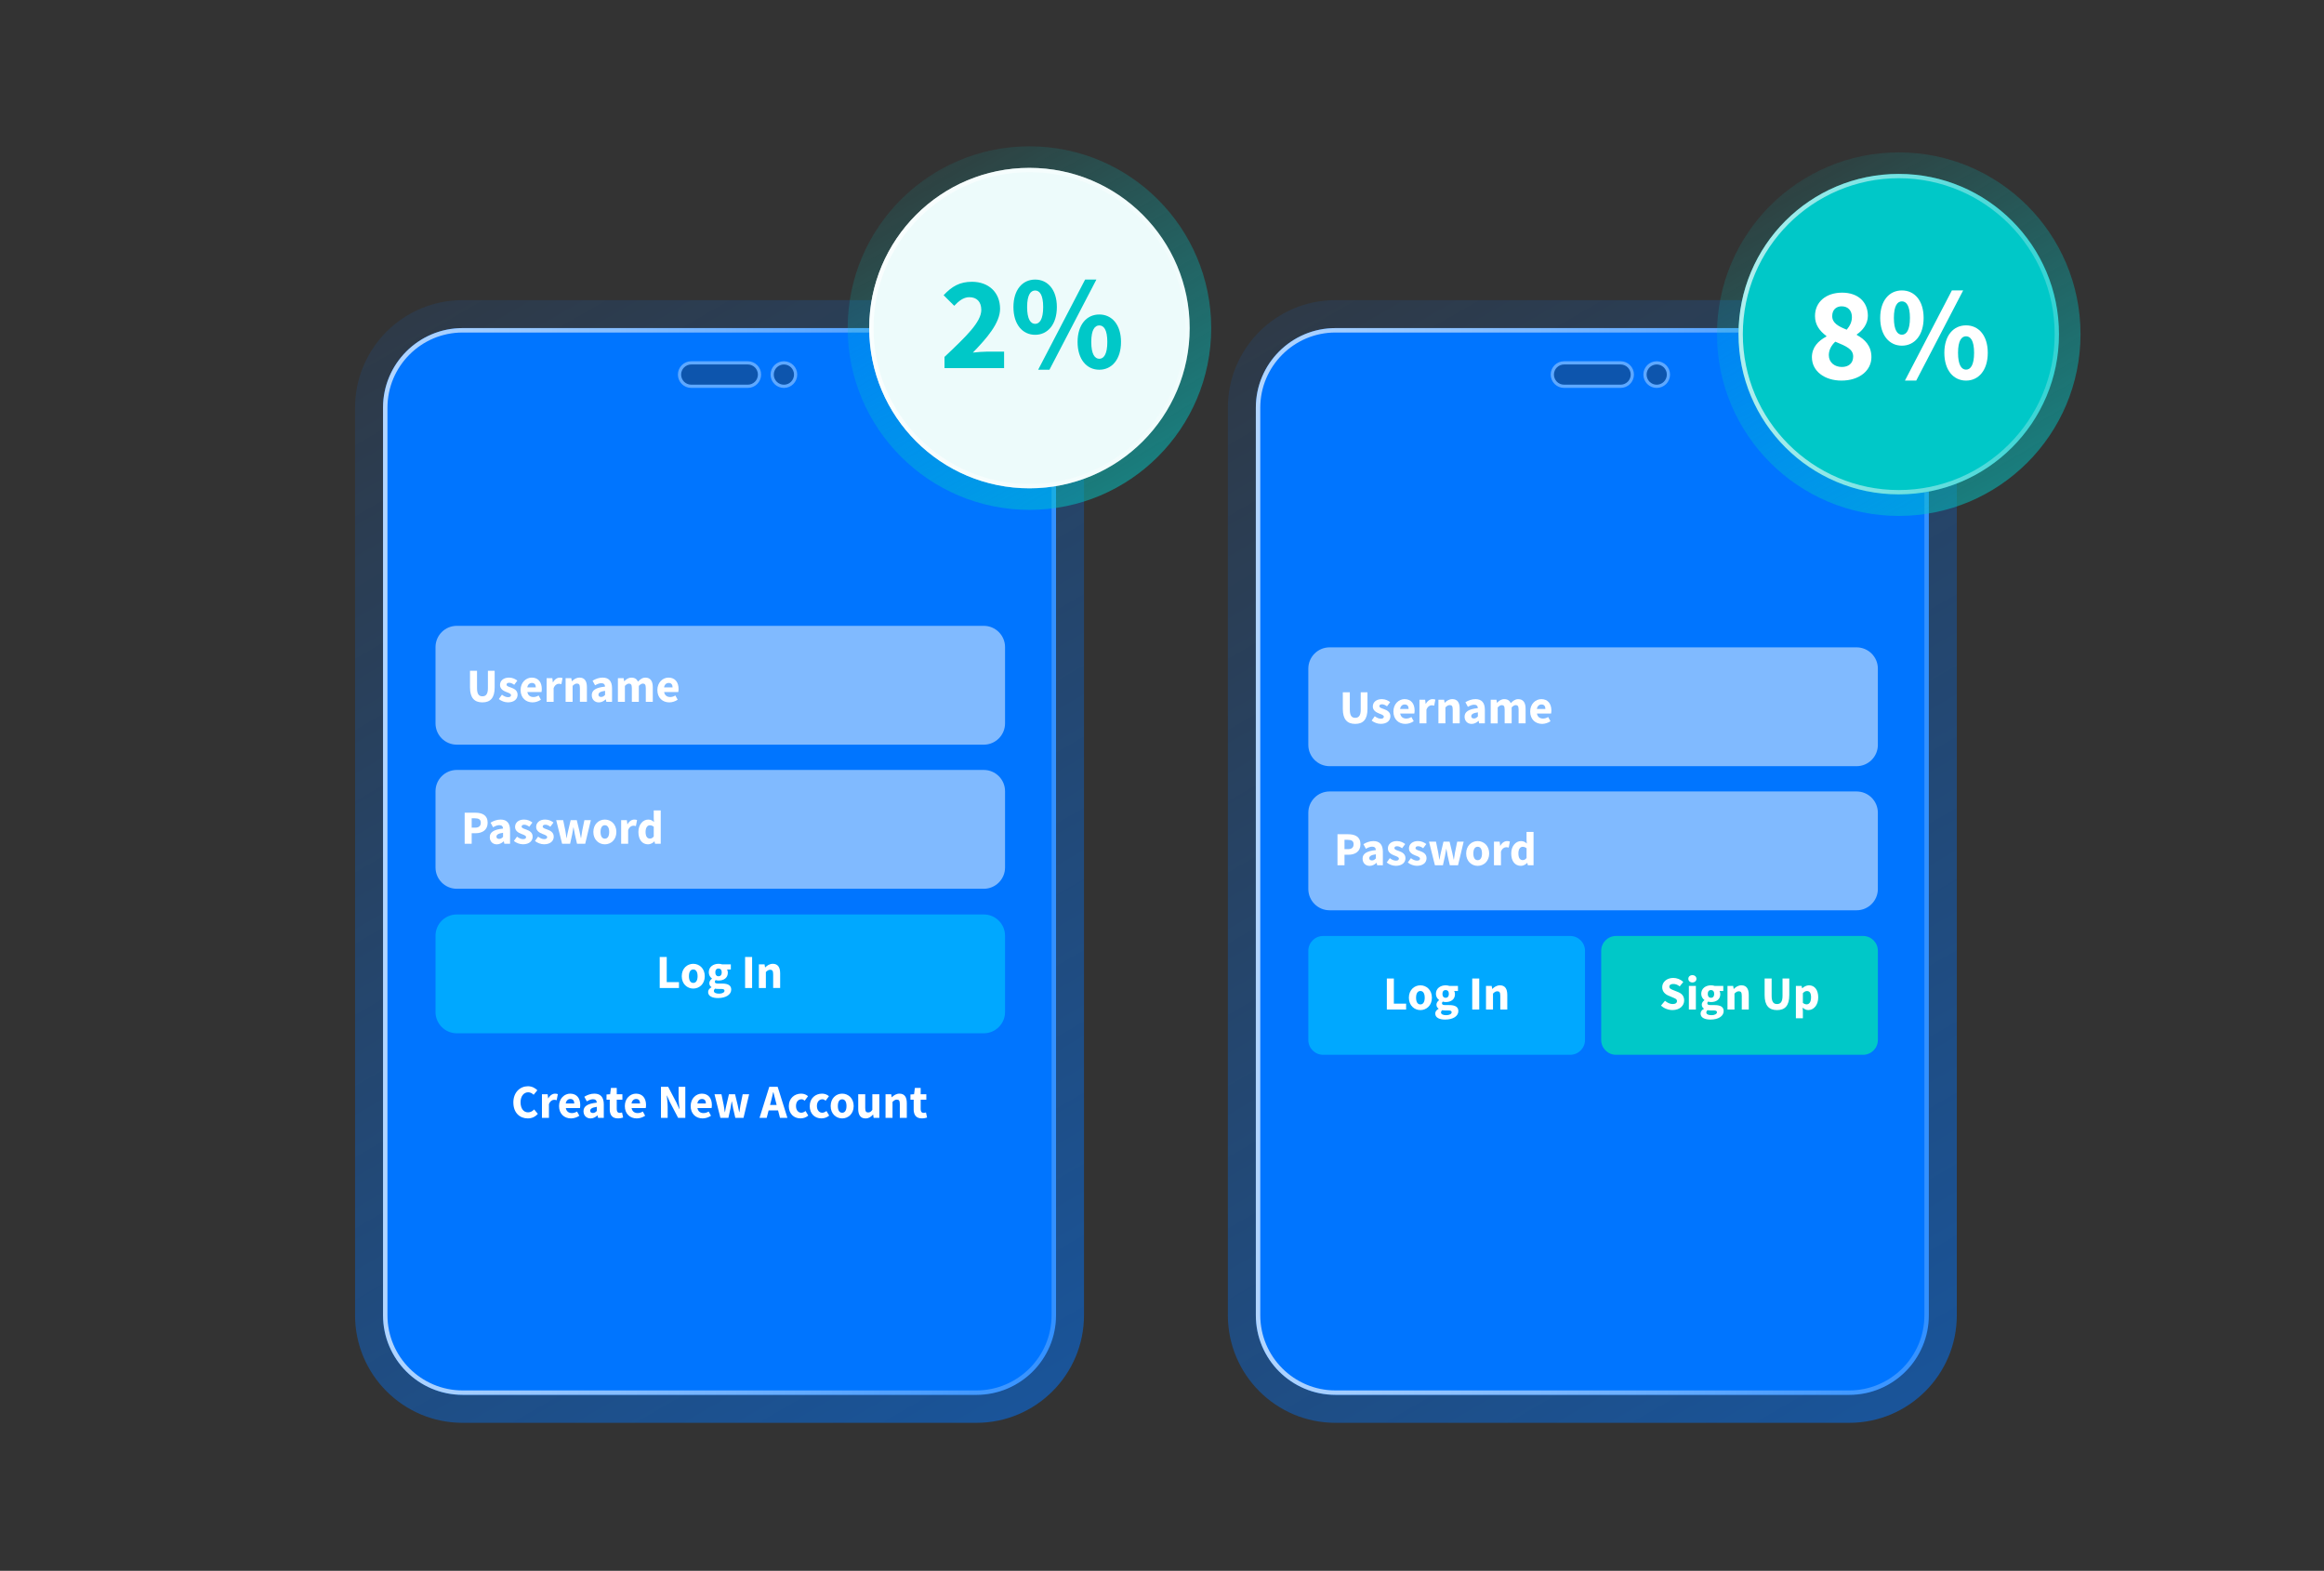 <?xml version="1.0" encoding="UTF-8"?> <svg xmlns="http://www.w3.org/2000/svg" width="1080" height="730" viewBox="0 0 1080 730" fill="none"><rect x="0" y="0" width="1080" height="730" fill="#333333" stroke="none"/><g clip-path="url(#clip0_4_305)"><path d="M503.75 611.22L503.75 189.47C503.75 161.856 481.364 139.47 453.75 139.47L215 139.47C187.386 139.47 165 161.856 165 189.47L165 611.22C165 638.834 187.386 661.22 215 661.22H453.75C481.364 661.22 503.75 638.834 503.75 611.22Z" fill="url(#paint0_linear_4_305)"></path><path d="M453.75 152.47H215C194.565 152.47 178 169.035 178 189.47V611.22C178 631.655 194.565 648.22 215 648.22H453.75C474.185 648.22 490.75 631.655 490.75 611.22V189.47C490.75 169.035 474.185 152.47 453.75 152.47Z" fill="#0075FF"></path><path d="M453.75 154.53C473.02 154.53 488.69 170.2 488.69 189.47V611.22C488.69 630.48 473.02 646.16 453.75 646.16H215C195.73 646.16 180.06 630.49 180.06 611.22V189.47C180.06 170.21 195.73 154.53 215 154.53H453.75ZM453.75 152.47H215C194.57 152.47 178 169.04 178 189.47V611.22C178 631.65 194.57 648.22 215 648.22H453.75C474.18 648.22 490.75 631.65 490.75 611.22V189.47C490.75 169.04 474.18 152.47 453.75 152.47Z" fill="url(#paint1_linear_4_305)"></path><g opacity="0.37"><path d="M347.51 168.63H321.23C318.22 168.63 315.78 171.068 315.78 174.075C315.78 177.082 318.22 179.52 321.23 179.52H347.51C350.52 179.52 352.96 177.082 352.96 174.075C352.96 171.068 350.52 168.63 347.51 168.63Z" fill="#231F20" stroke="white" stroke-width="1.5" stroke-miterlimit="10"></path><path d="M364.29 179.53C367.3 179.53 369.74 177.09 369.74 174.08C369.74 171.07 367.3 168.63 364.29 168.63C361.28 168.63 358.84 171.07 358.84 174.08C358.84 177.09 361.28 179.53 364.29 179.53Z" fill="#231F20" stroke="white" stroke-width="1.5" stroke-miterlimit="10"></path></g><path d="M238.56 512.36C238.56 507.58 241.72 504.8 245.37 504.8C247.23 504.8 248.74 505.68 249.71 506.67L247.99 508.76C247.27 508.09 246.49 507.61 245.45 507.61C243.47 507.61 241.91 509.35 241.91 512.24C241.91 515.13 243.29 516.93 245.4 516.93C246.58 516.93 247.52 516.35 248.22 515.58L249.94 517.63C248.74 519.02 247.15 519.75 245.28 519.75C241.62 519.75 238.57 517.21 238.57 512.36H238.56Z" fill="white"></path><path d="M251.85 508.51H254.5L254.73 510.43H254.81C255.61 508.96 256.81 508.25 257.93 508.25C258.56 508.25 258.92 508.33 259.24 508.47L258.7 511.28C258.31 511.18 257.99 511.1 257.52 511.1C256.69 511.1 255.69 511.63 255.1 513.13V519.49H251.85V508.51Z" fill="white"></path><path d="M259.8 514C259.8 510.44 262.34 508.24 264.98 508.24C268.11 508.24 269.65 510.51 269.65 513.51C269.65 514.1 269.58 514.68 269.51 514.95H262.94C263.23 516.54 264.32 517.27 265.79 517.27C266.62 517.27 267.37 517.02 268.16 516.55L269.24 518.51C268.12 519.29 266.65 519.75 265.35 519.75C262.22 519.75 259.8 517.63 259.8 514ZM266.87 512.8C266.87 511.59 266.34 510.72 265.05 510.72C264.02 510.72 263.13 511.41 262.91 512.8H266.87Z" fill="white"></path><path d="M271.16 516.44C271.16 514.13 273 512.88 277.34 512.42C277.27 511.46 276.8 510.83 275.6 510.83C274.68 510.83 273.76 511.22 272.7 511.82L271.54 509.68C272.93 508.83 274.5 508.24 276.23 508.24C279.04 508.24 280.59 509.84 280.59 513.21V519.49H277.94L277.71 518.37H277.63C276.71 519.18 275.67 519.76 274.44 519.76C272.44 519.76 271.17 518.3 271.17 516.45L271.16 516.44ZM277.34 516.3V514.38C275.03 514.69 274.27 515.35 274.27 516.18C274.27 516.89 274.76 517.23 275.53 517.23C276.3 517.23 276.76 516.87 277.34 516.29V516.3Z" fill="white"></path><path d="M283.36 515.49V511.06H281.86V508.63L283.54 508.51L283.92 505.59H286.61V508.51H289.24V511.06H286.61V515.45C286.61 516.69 287.17 517.19 288.03 517.19C288.39 517.19 288.78 517.09 289.07 516.98L289.58 519.34C289 519.53 288.2 519.74 287.14 519.74C284.43 519.74 283.35 518.03 283.35 515.48L283.36 515.49Z" fill="white"></path><path d="M290.37 514C290.37 510.44 292.91 508.24 295.55 508.24C298.68 508.24 300.22 510.51 300.22 513.51C300.22 514.1 300.15 514.68 300.08 514.95H293.51C293.8 516.54 294.89 517.27 296.36 517.27C297.19 517.27 297.94 517.02 298.73 516.55L299.81 518.51C298.69 519.29 297.22 519.75 295.92 519.75C292.79 519.75 290.37 517.63 290.37 514ZM297.44 512.8C297.44 511.59 296.91 510.72 295.62 510.72C294.59 510.72 293.7 511.41 293.48 512.8H297.44Z" fill="white"></path><path d="M307.16 505.06H310.5L314.26 512.23L315.69 515.4H315.78C315.63 513.87 315.36 511.85 315.36 510.15V505.06H318.47V519.48H315.13L311.37 512.29L309.94 509.14H309.85C310 510.73 310.27 512.66 310.27 514.36V519.48H307.16V505.06Z" fill="white"></path><path d="M320.97 514C320.97 510.44 323.51 508.24 326.15 508.24C329.28 508.24 330.82 510.51 330.82 513.51C330.82 514.1 330.75 514.68 330.68 514.95H324.11C324.4 516.54 325.49 517.27 326.96 517.27C327.79 517.27 328.54 517.02 329.33 516.55L330.41 518.51C329.29 519.29 327.82 519.75 326.52 519.75C323.39 519.75 320.97 517.63 320.97 514ZM328.04 512.8C328.04 511.59 327.51 510.72 326.22 510.72C325.19 510.72 324.3 511.41 324.08 512.8H328.04Z" fill="white"></path><path d="M332.04 508.51H335.27L336.32 513.59C336.51 514.67 336.63 515.74 336.82 516.85H336.91C337.1 515.74 337.29 514.63 337.56 513.59L338.76 508.51H341.59L342.82 513.59C343.09 514.67 343.28 515.74 343.51 516.85H343.6C343.79 515.74 343.91 514.67 344.1 513.59L345.14 508.51H348.14L345.52 519.49H341.71L340.7 515.1C340.5 514.08 340.31 513.07 340.11 511.89H340.02C339.83 513.07 339.67 514.09 339.46 515.11L338.5 519.49H334.78L332.03 508.51H332.04Z" fill="white"></path><path d="M357.49 505.06H361.39L365.92 519.48H362.47L360.58 512.18C360.18 510.74 359.79 509.03 359.41 507.53H359.32C358.97 509.05 358.59 510.74 358.19 512.18L356.3 519.48H352.97L357.5 505.06H357.49ZM355.95 513.51H362.89V516.04H355.95V513.51Z" fill="white"></path><path d="M366.58 514C366.58 510.35 369.27 508.24 372.3 508.24C373.65 508.24 374.69 508.72 375.51 509.42L373.97 511.51C373.44 511.07 373 510.86 372.48 510.86C370.92 510.86 369.91 512.09 369.91 513.99C369.91 515.89 370.96 517.11 372.37 517.11C373.09 517.11 373.78 516.75 374.35 516.3L375.62 518.43C374.55 519.37 373.19 519.74 372 519.74C368.94 519.74 366.57 517.63 366.57 513.99L366.58 514Z" fill="white"></path><path d="M376.3 514C376.3 510.35 378.99 508.24 382.02 508.24C383.37 508.24 384.41 508.72 385.23 509.42L383.69 511.51C383.16 511.07 382.72 510.86 382.2 510.86C380.64 510.86 379.63 512.09 379.63 513.99C379.63 515.89 380.68 517.11 382.09 517.11C382.81 517.11 383.5 516.75 384.07 516.3L385.34 518.43C384.27 519.37 382.91 519.74 381.72 519.74C378.66 519.74 376.29 517.63 376.29 513.99L376.3 514Z" fill="white"></path><path d="M386.02 514C386.02 510.35 388.59 508.24 391.37 508.24C394.15 508.24 396.72 510.35 396.72 514C396.72 517.65 394.15 519.75 391.37 519.75C388.59 519.75 386.02 517.64 386.02 514ZM393.38 514C393.38 512.1 392.71 510.87 391.37 510.87C390.03 510.87 389.36 512.1 389.36 514C389.36 515.9 390.03 517.12 391.37 517.12C392.71 517.12 393.38 515.89 393.38 514Z" fill="white"></path><path d="M398.83 515.32V508.51H402.08V514.91C402.08 516.49 402.5 516.98 403.44 516.98C404.26 516.98 404.76 516.64 405.39 515.77V508.51H408.64V519.49H405.99L405.76 517.97H405.68C404.76 519.06 403.73 519.76 402.23 519.76C399.84 519.76 398.82 518.08 398.82 515.33L398.83 515.32Z" fill="white"></path><path d="M411.51 508.51H414.16L414.39 509.9H414.47C415.39 509.01 416.5 508.24 418 508.24C420.39 508.24 421.41 509.92 421.41 512.67V519.48H418.16V513.08C418.16 511.5 417.74 511.01 416.8 511.01C415.98 511.01 415.48 511.39 414.77 512.08V519.49H411.52V508.51H411.51Z" fill="white"></path><path d="M424.6 515.49V511.06H423.1V508.63L424.78 508.51L425.16 505.59H427.85V508.51H430.48V511.06H427.85V515.45C427.85 516.69 428.41 517.19 429.27 517.19C429.63 517.19 430.02 517.09 430.31 516.98L430.82 519.34C430.24 519.53 429.44 519.74 428.38 519.74C425.67 519.74 424.59 518.03 424.59 515.48L424.6 515.49Z" fill="white"></path><path opacity="0.5" d="M457.17 357.81H212.28C206.818 357.81 202.39 362.238 202.39 367.7V403.14C202.39 408.602 206.818 413.03 212.28 413.03H457.17C462.632 413.03 467.06 408.602 467.06 403.14V367.7C467.06 362.238 462.632 357.81 457.17 357.81Z" fill="white"></path><path d="M457.17 424.97H212.28C206.818 424.97 202.39 429.398 202.39 434.86V470.3C202.39 475.762 206.818 480.19 212.28 480.19H457.17C462.632 480.19 467.06 475.762 467.06 470.3V434.86C467.06 429.398 462.632 424.97 457.17 424.97Z" fill="#00A8FF"></path><path d="M215.94 377.69H220.89C224.06 377.69 226.62 378.82 226.62 382.33C226.62 385.84 224.03 387.22 220.98 387.22H219.2V392.11H215.94V377.69ZM220.79 384.63C222.58 384.63 223.43 383.83 223.43 382.33C223.43 380.83 222.46 380.28 220.7 380.28H219.2V384.63H220.79Z" fill="white"></path><path d="M227.6 389.07C227.6 386.76 229.44 385.51 233.78 385.05C233.71 384.09 233.24 383.46 232.04 383.46C231.12 383.46 230.2 383.85 229.14 384.45L227.98 382.31C229.37 381.46 230.94 380.87 232.67 380.87C235.48 380.87 237.03 382.47 237.03 385.84V392.12H234.38L234.15 391H234.07C233.15 391.81 232.11 392.39 230.88 392.39C228.88 392.39 227.61 390.93 227.61 389.08L227.6 389.07ZM233.78 388.93V387.01C231.47 387.32 230.71 387.98 230.71 388.81C230.71 389.52 231.2 389.86 231.97 389.86C232.74 389.86 233.2 389.5 233.78 388.92V388.93Z" fill="white"></path><path d="M238.8 390.84L240.26 388.81C241.25 389.56 242.17 389.96 243.09 389.96C244.06 389.96 244.48 389.59 244.48 389.02C244.48 388.3 243.39 387.97 242.26 387.53C240.91 387.01 239.36 386.12 239.36 384.3C239.36 382.26 241.02 380.86 243.55 380.86C245.23 380.86 246.48 381.54 247.42 382.25L245.96 384.2C245.18 383.63 244.41 383.26 243.65 383.26C242.81 383.26 242.4 383.59 242.4 384.14C242.4 384.84 243.43 385.11 244.57 385.52C245.96 386.03 247.53 386.82 247.53 388.82C247.53 390.82 245.96 392.36 243.02 392.36C241.57 392.36 239.92 391.73 238.81 390.83L238.8 390.84Z" fill="white"></path><path d="M248.6 390.84L250.06 388.81C251.05 389.56 251.97 389.96 252.89 389.96C253.86 389.96 254.28 389.59 254.28 389.02C254.28 388.3 253.19 387.97 252.06 387.53C250.71 387.01 249.16 386.12 249.16 384.3C249.16 382.26 250.82 380.86 253.35 380.86C255.03 380.86 256.28 381.54 257.22 382.25L255.76 384.2C254.98 383.63 254.21 383.26 253.45 383.26C252.61 383.26 252.2 383.59 252.2 384.14C252.2 384.84 253.23 385.11 254.37 385.52C255.76 386.03 257.33 386.82 257.33 388.82C257.33 390.82 255.76 392.36 252.82 392.36C251.37 392.36 249.72 391.73 248.61 390.83L248.6 390.84Z" fill="white"></path><path d="M258.48 381.13H261.71L262.76 386.21C262.95 387.29 263.07 388.36 263.26 389.47H263.35C263.54 388.36 263.73 387.25 264 386.21L265.2 381.13H268.03L269.26 386.21C269.53 387.29 269.72 388.36 269.95 389.47H270.04C270.23 388.36 270.35 387.29 270.54 386.21L271.58 381.13H274.58L271.96 392.11H268.15L267.14 387.72C266.94 386.7 266.75 385.69 266.55 384.51H266.46C266.27 385.69 266.11 386.71 265.9 387.73L264.94 392.11H261.22L258.47 381.13H258.48Z" fill="white"></path><path d="M275.74 386.63C275.74 382.98 278.31 380.87 281.09 380.87C283.87 380.87 286.44 382.98 286.44 386.63C286.44 390.28 283.87 392.38 281.09 392.38C278.31 392.38 275.74 390.27 275.74 386.63ZM283.1 386.63C283.1 384.73 282.43 383.5 281.09 383.5C279.75 383.5 279.08 384.73 279.08 386.63C279.08 388.53 279.75 389.75 281.09 389.75C282.43 389.75 283.1 388.52 283.1 386.63Z" fill="white"></path><path d="M288.66 381.13H291.31L291.54 383.05H291.62C292.42 381.58 293.62 380.87 294.74 380.87C295.37 380.87 295.73 380.95 296.05 381.09L295.51 383.9C295.12 383.8 294.8 383.72 294.33 383.72C293.5 383.72 292.5 384.25 291.91 385.75V392.11H288.66V381.13Z" fill="white"></path><path d="M296.68 386.63C296.68 383.04 298.92 380.87 301.23 380.87C302.44 380.87 303.18 381.32 303.92 382.02L303.8 380.36V376.62H307.05V392.12H304.4L304.17 391.03H304.09C303.31 391.81 302.23 392.38 301.17 392.38C298.44 392.38 296.68 390.21 296.68 386.63ZM303.81 388.73V384.22C303.23 383.7 302.59 383.53 301.99 383.53C300.94 383.53 300.01 384.5 300.01 386.59C300.01 388.68 300.75 389.71 302.01 389.71C302.7 389.71 303.26 389.45 303.8 388.73H303.81Z" fill="white"></path><path opacity="0.5" d="M457.17 290.84H212.28C206.818 290.84 202.39 295.268 202.39 300.73V336.17C202.39 341.632 206.818 346.06 212.28 346.06H457.17C462.632 346.06 467.06 341.632 467.06 336.17V300.73C467.06 295.268 462.632 290.84 457.17 290.84Z" fill="white"></path><path d="M218.42 319.46V311.72H221.68V319.79C221.68 322.61 222.57 323.59 224.18 323.59C225.79 323.59 226.74 322.61 226.74 319.79V311.72H229.88V319.46C229.88 324.3 227.91 326.41 224.18 326.41C220.45 326.41 218.42 324.3 218.42 319.46Z" fill="white"></path><path d="M231.8 324.88L233.26 322.85C234.25 323.6 235.17 324 236.09 324C237.06 324 237.48 323.63 237.48 323.06C237.48 322.34 236.39 322.01 235.26 321.57C233.91 321.05 232.36 320.16 232.36 318.34C232.36 316.3 234.02 314.9 236.55 314.9C238.23 314.9 239.48 315.58 240.42 316.29L238.96 318.24C238.18 317.67 237.41 317.3 236.65 317.3C235.81 317.3 235.4 317.63 235.4 318.18C235.4 318.88 236.43 319.15 237.57 319.56C238.96 320.07 240.53 320.86 240.53 322.86C240.53 324.86 238.96 326.4 236.02 326.4C234.57 326.4 232.92 325.77 231.81 324.87L231.8 324.88Z" fill="white"></path><path d="M241.93 320.66C241.93 317.1 244.47 314.9 247.11 314.9C250.24 314.9 251.78 317.17 251.78 320.17C251.78 320.76 251.71 321.34 251.64 321.61H245.07C245.36 323.2 246.45 323.93 247.92 323.93C248.75 323.93 249.5 323.68 250.29 323.21L251.37 325.17C250.25 325.95 248.78 326.41 247.48 326.41C244.35 326.41 241.93 324.29 241.93 320.66ZM249 319.46C249 318.25 248.47 317.38 247.18 317.38C246.15 317.38 245.26 318.07 245.04 319.46H249Z" fill="white"></path><path d="M254.03 315.17H256.68L256.91 317.09H256.99C257.79 315.62 258.99 314.91 260.11 314.91C260.74 314.91 261.1 314.99 261.42 315.13L260.88 317.94C260.49 317.84 260.17 317.76 259.7 317.76C258.87 317.76 257.87 318.29 257.28 319.79V326.15H254.03V315.17Z" fill="white"></path><path d="M262.84 315.17H265.49L265.72 316.56H265.8C266.72 315.67 267.83 314.9 269.33 314.9C271.72 314.9 272.74 316.58 272.74 319.33V326.14H269.49V319.74C269.49 318.16 269.07 317.67 268.13 317.67C267.31 317.67 266.81 318.05 266.1 318.74V326.15H262.85V315.17H262.84Z" fill="white"></path><path d="M275 323.1C275 320.79 276.84 319.54 281.18 319.08C281.11 318.12 280.64 317.49 279.44 317.49C278.52 317.49 277.6 317.88 276.54 318.48L275.38 316.34C276.77 315.49 278.34 314.9 280.07 314.9C282.88 314.9 284.43 316.5 284.43 319.87V326.15H281.78L281.55 325.03H281.47C280.55 325.84 279.51 326.42 278.28 326.42C276.28 326.42 275.01 324.96 275.01 323.11L275 323.1ZM281.18 322.96V321.04C278.87 321.35 278.11 322.01 278.11 322.84C278.11 323.55 278.6 323.89 279.37 323.89C280.14 323.89 280.6 323.53 281.18 322.95V322.96Z" fill="white"></path><path d="M287.16 315.17H289.81L290.04 316.58H290.12C291.02 315.67 292 314.91 293.45 314.91C294.99 314.91 295.93 315.58 296.48 316.76C297.45 315.75 298.48 314.91 299.93 314.91C302.3 314.91 303.36 316.59 303.36 319.34V326.15H300.11V319.75C300.11 318.17 299.68 317.68 298.75 317.68C298.2 317.68 297.57 318.02 296.88 318.75V326.16H293.63V319.76C293.63 318.18 293.2 317.69 292.27 317.69C291.73 317.69 291.09 318.03 290.4 318.76V326.17H287.15V315.19L287.16 315.17Z" fill="white"></path><path d="M305.49 320.66C305.49 317.1 308.03 314.9 310.67 314.9C313.8 314.9 315.34 317.17 315.34 320.17C315.34 320.76 315.27 321.34 315.2 321.61H308.63C308.92 323.2 310.01 323.93 311.48 323.93C312.31 323.93 313.06 323.68 313.85 323.21L314.93 325.17C313.81 325.95 312.34 326.41 311.04 326.41C307.91 326.41 305.49 324.29 305.49 320.66ZM312.56 319.46C312.56 318.25 312.03 317.38 310.74 317.38C309.71 317.38 308.82 318.07 308.6 319.46H312.56Z" fill="white"></path><path d="M306.58 444.73H309.84V456.42H315.53V459.15H306.58V444.73Z" fill="white"></path><path d="M316.82 453.66C316.82 450.01 319.39 447.9 322.17 447.9C324.95 447.9 327.52 450.01 327.52 453.66C327.52 457.31 324.95 459.41 322.17 459.41C319.39 459.41 316.82 457.3 316.82 453.66ZM324.18 453.66C324.18 451.76 323.51 450.53 322.17 450.53C320.83 450.53 320.16 451.76 320.16 453.66C320.16 455.56 320.83 456.78 322.17 456.78C323.51 456.78 324.18 455.55 324.18 453.66Z" fill="white"></path><path d="M329.07 461.03C329.07 460.12 329.62 459.38 330.63 458.82V458.73C330.06 458.35 329.63 457.77 329.63 456.87C329.63 456.08 330.16 455.31 330.85 454.81V454.72C330.08 454.18 329.38 453.16 329.38 451.87C329.38 449.24 331.56 447.9 333.92 447.9C334.53 447.9 335.13 448 335.62 448.17H339.63V450.54H337.87C338.08 450.87 338.24 451.41 338.24 451.99C338.24 454.51 336.32 455.68 333.92 455.68C333.52 455.68 333.07 455.61 332.58 455.47C332.31 455.7 332.2 455.9 332.2 456.29C332.2 456.83 332.64 457.09 333.84 457.09H335.62C338.31 457.09 339.81 457.92 339.81 459.88C339.81 462.16 337.43 463.82 333.67 463.82C331.12 463.82 329.08 462.99 329.08 461.04L329.07 461.03ZM336.69 460.43C336.69 459.74 336.1 459.58 335.02 459.58H333.88C333.13 459.58 332.7 459.54 332.34 459.44C331.93 459.78 331.75 460.12 331.75 460.52C331.75 461.35 332.71 461.78 334.18 461.78C335.65 461.78 336.69 461.19 336.69 460.43ZM335.41 451.88C335.41 450.71 334.78 450.09 333.91 450.09C333.04 450.09 332.41 450.7 332.41 451.88C332.41 453.06 333.05 453.71 333.91 453.71C334.77 453.71 335.41 453.08 335.41 451.88Z" fill="white"></path><path d="M346.26 444.73H349.52V459.15H346.26V444.73Z" fill="white"></path><path d="M352.65 448.17H355.3L355.53 449.56H355.61C356.53 448.67 357.64 447.9 359.14 447.9C361.53 447.9 362.55 449.58 362.55 452.33V459.14H359.3V452.74C359.3 451.16 358.88 450.67 357.94 450.67C357.12 450.67 356.62 451.05 355.91 451.74V459.15H352.66V448.17H352.65Z" fill="white"></path><path d="M909.36 611.22V189.47C909.36 161.856 886.974 139.47 859.36 139.47L620.61 139.47C592.996 139.47 570.61 161.856 570.61 189.47V611.22C570.61 638.834 592.996 661.22 620.61 661.22H859.36C886.974 661.22 909.36 638.834 909.36 611.22Z" fill="url(#paint2_linear_4_305)"></path><path d="M859.36 152.47H620.61C600.175 152.47 583.61 169.035 583.61 189.47V611.22C583.61 631.655 600.175 648.22 620.61 648.22H859.36C879.795 648.22 896.36 631.655 896.36 611.22V189.47C896.36 169.035 879.795 152.47 859.36 152.47Z" fill="#0075FF"></path><path d="M859.36 154.53C878.63 154.53 894.3 170.2 894.3 189.47V611.22C894.3 630.48 878.63 646.16 859.36 646.16H620.61C601.34 646.16 585.67 630.49 585.67 611.22V189.47C585.67 170.21 601.34 154.53 620.61 154.53H859.36ZM859.36 152.47H620.61C600.18 152.47 583.61 169.04 583.61 189.47V611.22C583.61 631.65 600.18 648.22 620.61 648.22H859.36C879.79 648.22 896.36 631.65 896.36 611.22V189.47C896.36 169.04 879.79 152.47 859.36 152.47Z" fill="url(#paint3_linear_4_305)"></path><g opacity="0.37"><path d="M753.12 168.63H726.84C723.83 168.63 721.39 171.068 721.39 174.075C721.39 177.082 723.83 179.52 726.84 179.52H753.12C756.13 179.52 758.57 177.082 758.57 174.075C758.57 171.068 756.13 168.63 753.12 168.63Z" fill="#231F20" stroke="white" stroke-width="1.5" stroke-miterlimit="10"></path><path d="M769.9 179.53C772.91 179.53 775.35 177.09 775.35 174.08C775.35 171.07 772.91 168.63 769.9 168.63C766.89 168.63 764.45 171.07 764.45 174.08C764.45 177.09 766.89 179.53 769.9 179.53Z" fill="#231F20" stroke="white" stroke-width="1.5" stroke-miterlimit="10"></path></g><path opacity="0.5" d="M862.78 367.81H617.89C612.428 367.81 608 372.238 608 377.7V413.14C608 418.602 612.428 423.03 617.89 423.03H862.78C868.242 423.03 872.67 418.602 872.67 413.14V377.7C872.67 372.238 868.242 367.81 862.78 367.81Z" fill="white"></path><path d="M729.69 434.97H614.89C611.085 434.97 608 438.055 608 441.86V483.3C608 487.105 611.085 490.19 614.89 490.19H729.69C733.495 490.19 736.58 487.105 736.58 483.3V441.86C736.58 438.055 733.495 434.97 729.69 434.97Z" fill="#00A8FF"></path><path d="M621.55 387.69H626.5C629.67 387.69 632.23 388.82 632.23 392.33C632.23 395.84 629.64 397.22 626.59 397.22H624.81V402.11H621.55V387.69ZM626.4 394.63C628.19 394.63 629.04 393.83 629.04 392.33C629.04 390.83 628.07 390.28 626.31 390.28H624.81V394.63H626.4Z" fill="white"></path><path d="M633.21 399.07C633.21 396.76 635.05 395.51 639.39 395.05C639.32 394.09 638.85 393.46 637.65 393.46C636.73 393.46 635.81 393.85 634.75 394.45L633.59 392.31C634.98 391.46 636.55 390.87 638.28 390.87C641.09 390.87 642.64 392.47 642.64 395.84V402.12H639.99L639.76 401H639.68C638.76 401.81 637.72 402.39 636.49 402.39C634.49 402.39 633.22 400.93 633.22 399.08L633.21 399.07ZM639.39 398.93V397.01C637.08 397.32 636.32 397.98 636.32 398.81C636.32 399.52 636.81 399.86 637.58 399.86C638.35 399.86 638.81 399.5 639.39 398.92V398.93Z" fill="white"></path><path d="M644.41 400.84L645.87 398.81C646.86 399.56 647.78 399.96 648.7 399.96C649.67 399.96 650.09 399.59 650.09 399.02C650.09 398.3 649 397.97 647.87 397.53C646.52 397.01 644.97 396.12 644.97 394.3C644.97 392.26 646.63 390.86 649.16 390.86C650.84 390.86 652.09 391.54 653.03 392.25L651.57 394.2C650.79 393.63 650.02 393.26 649.26 393.26C648.42 393.26 648.01 393.59 648.01 394.14C648.01 394.84 649.04 395.11 650.18 395.52C651.57 396.03 653.14 396.82 653.14 398.82C653.14 400.82 651.57 402.36 648.63 402.36C647.18 402.36 645.53 401.73 644.42 400.83L644.41 400.84Z" fill="white"></path><path d="M654.21 400.84L655.67 398.81C656.66 399.56 657.58 399.96 658.5 399.96C659.47 399.96 659.89 399.59 659.89 399.02C659.89 398.3 658.8 397.97 657.67 397.53C656.32 397.01 654.77 396.12 654.77 394.3C654.77 392.26 656.43 390.86 658.96 390.86C660.64 390.86 661.89 391.54 662.83 392.25L661.37 394.2C660.59 393.63 659.82 393.26 659.06 393.26C658.22 393.26 657.81 393.59 657.81 394.14C657.81 394.84 658.84 395.11 659.98 395.52C661.37 396.03 662.94 396.82 662.94 398.82C662.94 400.82 661.37 402.36 658.43 402.36C656.98 402.36 655.33 401.73 654.22 400.83L654.21 400.84Z" fill="white"></path><path d="M664.09 391.13H667.32L668.37 396.21C668.56 397.29 668.68 398.36 668.87 399.47H668.96C669.15 398.36 669.34 397.25 669.61 396.21L670.81 391.13H673.64L674.87 396.21C675.14 397.29 675.33 398.36 675.56 399.47H675.65C675.84 398.36 675.96 397.29 676.15 396.21L677.19 391.13H680.19L677.57 402.11H673.76L672.75 397.72C672.55 396.7 672.36 395.69 672.16 394.51H672.07C671.88 395.69 671.72 396.71 671.51 397.73L670.55 402.11H666.83L664.08 391.13H664.09Z" fill="white"></path><path d="M681.35 396.63C681.35 392.98 683.92 390.87 686.7 390.87C689.48 390.87 692.05 392.98 692.05 396.63C692.05 400.28 689.48 402.38 686.7 402.38C683.92 402.38 681.35 400.27 681.35 396.63ZM688.71 396.63C688.71 394.73 688.04 393.5 686.7 393.5C685.36 393.5 684.69 394.73 684.69 396.63C684.69 398.53 685.36 399.75 686.7 399.75C688.04 399.75 688.71 398.52 688.71 396.63Z" fill="white"></path><path d="M694.27 391.13H696.92L697.15 393.05H697.23C698.03 391.58 699.23 390.87 700.35 390.87C700.98 390.87 701.34 390.95 701.66 391.09L701.12 393.9C700.73 393.8 700.41 393.72 699.94 393.72C699.11 393.72 698.11 394.25 697.52 395.75V402.11H694.27V391.13Z" fill="white"></path><path d="M702.29 396.63C702.29 393.04 704.53 390.87 706.84 390.87C708.05 390.87 708.79 391.32 709.53 392.02L709.41 390.36V386.62H712.66V402.12H710.01L709.78 401.03H709.7C708.92 401.81 707.84 402.38 706.78 402.38C704.05 402.38 702.29 400.21 702.29 396.63ZM709.42 398.73V394.22C708.84 393.7 708.2 393.53 707.6 393.53C706.55 393.53 705.62 394.5 705.62 396.59C705.62 398.68 706.36 399.71 707.62 399.71C708.31 399.71 708.87 399.45 709.41 398.73H709.42Z" fill="white"></path><path opacity="0.5" d="M862.78 300.84H617.89C612.428 300.84 608 305.268 608 310.73V346.17C608 351.632 612.428 356.06 617.89 356.06H862.78C868.242 356.06 872.67 351.632 872.67 346.17V310.73C872.67 305.268 868.242 300.84 862.78 300.84Z" fill="white"></path><path d="M624.03 329.46V321.72H627.29V329.79C627.29 332.61 628.18 333.59 629.79 333.59C631.4 333.59 632.35 332.61 632.35 329.79V321.72H635.49V329.46C635.49 334.3 633.52 336.41 629.79 336.41C626.06 336.41 624.03 334.3 624.03 329.46Z" fill="white"></path><path d="M637.41 334.88L638.87 332.85C639.86 333.6 640.78 334 641.7 334C642.67 334 643.09 333.63 643.09 333.06C643.09 332.34 642 332.01 640.87 331.57C639.52 331.05 637.97 330.16 637.97 328.34C637.97 326.3 639.63 324.9 642.16 324.9C643.84 324.9 645.09 325.58 646.03 326.29L644.57 328.24C643.79 327.67 643.02 327.3 642.26 327.3C641.42 327.3 641.01 327.63 641.01 328.18C641.01 328.88 642.04 329.15 643.18 329.56C644.57 330.07 646.14 330.86 646.14 332.86C646.14 334.86 644.57 336.4 641.63 336.4C640.18 336.4 638.53 335.77 637.42 334.87L637.41 334.88Z" fill="white"></path><path d="M647.54 330.66C647.54 327.1 650.08 324.9 652.72 324.9C655.85 324.9 657.39 327.17 657.39 330.17C657.39 330.76 657.32 331.34 657.25 331.61H650.68C650.97 333.2 652.06 333.93 653.53 333.93C654.36 333.93 655.11 333.68 655.9 333.21L656.98 335.17C655.86 335.95 654.39 336.41 653.09 336.41C649.96 336.41 647.54 334.29 647.54 330.66ZM654.61 329.46C654.61 328.25 654.08 327.38 652.79 327.38C651.76 327.38 650.87 328.07 650.65 329.46H654.61Z" fill="white"></path><path d="M659.64 325.17H662.29L662.52 327.09H662.6C663.4 325.62 664.6 324.91 665.72 324.91C666.35 324.91 666.71 324.99 667.03 325.13L666.49 327.94C666.1 327.84 665.78 327.76 665.31 327.76C664.48 327.76 663.48 328.29 662.89 329.79V336.15H659.64V325.17Z" fill="white"></path><path d="M668.45 325.17H671.1L671.33 326.56H671.41C672.33 325.67 673.44 324.9 674.94 324.9C677.33 324.9 678.35 326.58 678.35 329.33V336.14H675.1V329.74C675.1 328.16 674.68 327.67 673.74 327.67C672.92 327.67 672.42 328.05 671.71 328.74V336.15H668.46V325.17H668.45Z" fill="white"></path><path d="M680.61 333.1C680.61 330.79 682.45 329.54 686.79 329.08C686.72 328.12 686.25 327.49 685.05 327.49C684.13 327.49 683.21 327.88 682.15 328.48L680.99 326.34C682.38 325.49 683.95 324.9 685.68 324.9C688.49 324.9 690.04 326.5 690.04 329.87V336.15H687.39L687.16 335.03H687.08C686.16 335.84 685.12 336.42 683.89 336.42C681.89 336.42 680.62 334.96 680.62 333.11L680.61 333.1ZM686.79 332.96V331.04C684.48 331.35 683.72 332.01 683.72 332.84C683.72 333.55 684.21 333.89 684.98 333.89C685.75 333.89 686.21 333.53 686.79 332.95V332.96Z" fill="white"></path><path d="M692.77 325.17H695.42L695.65 326.58H695.73C696.63 325.67 697.61 324.91 699.06 324.91C700.6 324.91 701.54 325.58 702.09 326.76C703.06 325.75 704.09 324.91 705.54 324.91C707.91 324.91 708.97 326.59 708.97 329.34V336.15H705.72V329.75C705.72 328.17 705.29 327.68 704.36 327.68C703.81 327.68 703.18 328.02 702.49 328.75V336.16H699.24V329.76C699.24 328.18 698.81 327.69 697.88 327.69C697.34 327.69 696.7 328.03 696.01 328.76V336.17H692.76V325.19L692.77 325.17Z" fill="white"></path><path d="M711.1 330.66C711.1 327.1 713.64 324.9 716.28 324.9C719.41 324.9 720.95 327.17 720.95 330.17C720.95 330.76 720.88 331.34 720.81 331.61H714.24C714.53 333.2 715.62 333.93 717.09 333.93C717.92 333.93 718.67 333.68 719.46 333.21L720.54 335.17C719.42 335.95 717.95 336.41 716.65 336.41C713.52 336.41 711.1 334.29 711.1 330.66ZM718.17 329.46C718.17 328.25 717.64 327.38 716.35 327.38C715.32 327.38 714.43 328.07 714.21 329.46H718.17Z" fill="white"></path><path d="M644.49 454.73H647.75V466.42H653.44V469.15H644.49V454.73Z" fill="white"></path><path d="M654.73 463.66C654.73 460.01 657.3 457.9 660.08 457.9C662.86 457.9 665.43 460.01 665.43 463.66C665.43 467.31 662.86 469.41 660.08 469.41C657.3 469.41 654.73 467.3 654.73 463.66ZM662.09 463.66C662.09 461.76 661.42 460.53 660.08 460.53C658.74 460.53 658.07 461.76 658.07 463.66C658.07 465.56 658.74 466.78 660.08 466.78C661.42 466.78 662.09 465.55 662.09 463.66Z" fill="white"></path><path d="M666.98 471.03C666.98 470.12 667.53 469.38 668.54 468.82V468.73C667.97 468.35 667.54 467.77 667.54 466.87C667.54 466.08 668.07 465.31 668.76 464.81V464.72C667.99 464.18 667.29 463.16 667.29 461.87C667.29 459.24 669.47 457.9 671.83 457.9C672.44 457.9 673.04 458 673.53 458.17H677.54V460.54H675.78C675.99 460.87 676.15 461.41 676.15 461.99C676.15 464.51 674.23 465.68 671.83 465.68C671.43 465.68 670.98 465.61 670.49 465.47C670.22 465.7 670.11 465.9 670.11 466.29C670.11 466.83 670.55 467.09 671.75 467.09H673.53C676.22 467.09 677.72 467.92 677.72 469.88C677.72 472.16 675.34 473.82 671.58 473.82C669.03 473.82 666.99 472.99 666.99 471.04L666.98 471.03ZM674.6 470.43C674.6 469.74 674.01 469.58 672.93 469.58H671.79C671.04 469.58 670.61 469.54 670.25 469.44C669.84 469.78 669.66 470.12 669.66 470.52C669.66 471.35 670.62 471.78 672.09 471.78C673.56 471.78 674.6 471.19 674.6 470.43ZM673.32 461.88C673.32 460.71 672.69 460.09 671.82 460.09C670.95 460.09 670.32 460.7 670.32 461.88C670.32 463.06 670.96 463.71 671.82 463.71C672.68 463.71 673.32 463.08 673.32 461.88Z" fill="white"></path><path d="M684.17 454.73H687.43V469.15H684.17V454.73Z" fill="white"></path><path d="M690.56 458.17H693.21L693.44 459.56H693.52C694.44 458.67 695.55 457.9 697.05 457.9C699.44 457.9 700.46 459.58 700.46 462.33V469.14H697.21V462.74C697.21 461.16 696.79 460.67 695.85 460.67C695.03 460.67 694.53 461.05 693.82 461.74V469.15H690.57V458.17H690.56Z" fill="white"></path><path d="M865.79 434.97H750.99C747.185 434.97 744.1 438.055 744.1 441.86V483.3C744.1 487.105 747.185 490.19 750.99 490.19H865.79C869.595 490.19 872.68 487.105 872.68 483.3V441.86C872.68 438.055 869.595 434.97 865.79 434.97Z" fill="#00C8C8"></path><path d="M771.88 467.33L773.75 465.09C774.78 465.98 776.11 466.6 777.29 466.6C778.65 466.6 779.32 466.06 779.32 465.21C779.32 464.3 778.5 464.01 777.24 463.49L775.37 462.69C773.88 462.08 772.46 460.86 772.46 458.76C772.46 456.37 774.59 454.46 777.6 454.46C779.26 454.46 781 455.11 782.24 456.35L780.59 458.4C779.64 457.67 778.74 457.27 777.6 457.27C776.46 457.27 775.76 457.74 775.76 458.56C775.76 459.44 776.7 459.77 777.96 460.27L779.8 461.01C781.56 461.72 782.66 462.89 782.66 464.93C782.66 467.33 780.66 469.4 777.23 469.4C775.35 469.4 773.36 468.69 771.89 467.32L771.88 467.33Z" fill="white"></path><path d="M784.6 454.87C784.6 453.87 785.39 453.17 786.48 453.17C787.57 453.17 788.36 453.87 788.36 454.87C788.36 455.87 787.57 456.57 786.48 456.57C785.39 456.57 784.6 455.86 784.6 454.87ZM784.85 458.18H788.1V469.16H784.85V458.18Z" fill="white"></path><path d="M790.28 471.03C790.28 470.12 790.83 469.38 791.84 468.82V468.73C791.27 468.35 790.84 467.77 790.84 466.87C790.84 466.08 791.37 465.31 792.06 464.81V464.72C791.29 464.18 790.59 463.16 790.59 461.87C790.59 459.24 792.77 457.9 795.13 457.9C795.74 457.9 796.34 458 796.83 458.17H800.84V460.54H799.08C799.29 460.87 799.45 461.41 799.45 461.99C799.45 464.51 797.53 465.68 795.13 465.68C794.73 465.68 794.28 465.61 793.79 465.47C793.52 465.7 793.41 465.9 793.41 466.29C793.41 466.83 793.85 467.09 795.05 467.09H796.83C799.52 467.09 801.02 467.92 801.02 469.88C801.02 472.16 798.64 473.82 794.88 473.82C792.33 473.82 790.29 472.99 790.29 471.04L790.28 471.03ZM797.9 470.43C797.9 469.74 797.31 469.58 796.23 469.58H795.09C794.34 469.58 793.91 469.54 793.55 469.44C793.14 469.78 792.96 470.12 792.96 470.52C792.96 471.35 793.92 471.78 795.39 471.78C796.86 471.78 797.9 471.19 797.9 470.43ZM796.62 461.88C796.62 460.71 795.99 460.09 795.12 460.09C794.25 460.09 793.62 460.7 793.62 461.88C793.62 463.06 794.26 463.71 795.12 463.71C795.98 463.71 796.62 463.08 796.62 461.88Z" fill="white"></path><path d="M802.78 458.17H805.43L805.66 459.56H805.74C806.66 458.67 807.77 457.9 809.27 457.9C811.66 457.9 812.68 459.58 812.68 462.33V469.14H809.43V462.74C809.43 461.16 809.01 460.67 808.07 460.67C807.25 460.67 806.75 461.05 806.04 461.74V469.15H802.79V458.17H802.78Z" fill="white"></path><path d="M820.05 462.47V454.73H823.31V462.8C823.31 465.62 824.2 466.6 825.81 466.6C827.42 466.6 828.37 465.62 828.37 462.8V454.73H831.51V462.47C831.51 467.31 829.54 469.42 825.81 469.42C822.08 469.42 820.05 467.31 820.05 462.47Z" fill="white"></path><path d="M834.58 458.17H837.23L837.46 459.25H837.54C838.4 458.48 839.52 457.9 840.67 457.9C843.33 457.9 844.96 460.1 844.96 463.48C844.96 467.25 842.72 469.41 840.34 469.41C839.4 469.41 838.51 469 837.72 468.26L837.83 470V473.22H834.58V458.17ZM841.63 463.52C841.63 461.55 841.02 460.56 839.72 460.56C839.05 460.56 838.48 460.86 837.83 461.54V466.05C838.42 466.57 839.03 466.74 839.58 466.74C840.71 466.74 841.62 465.78 841.62 463.51L841.63 463.52Z" fill="white"></path><path d="M478.4 236.94C525.051 236.94 562.87 199.121 562.87 152.47C562.87 105.819 525.051 68 478.4 68C431.748 68 393.93 105.819 393.93 152.47C393.93 199.121 431.748 236.94 478.4 236.94Z" fill="url(#paint4_linear_4_305)"></path><path d="M478.4 226.93C519.523 226.93 552.86 193.593 552.86 152.47C552.86 111.347 519.523 78.01 478.4 78.01C437.277 78.01 403.94 111.347 403.94 152.47C403.94 193.593 437.277 226.93 478.4 226.93Z" fill="#EDFBFB"></path><path d="M478.4 80.01C518.36 80.01 550.86 112.52 550.86 152.47C550.86 192.42 518.35 224.93 478.4 224.93C438.45 224.93 405.94 192.42 405.94 152.47C405.94 112.52 438.44 80.01 478.4 80.01ZM478.4 78.01C437.28 78.01 403.94 111.35 403.94 152.47C403.94 193.59 437.28 226.93 478.4 226.93C519.52 226.93 552.86 193.59 552.86 152.47C552.86 111.35 519.52 78.01 478.4 78.01Z" fill="url(#paint5_linear_4_305)"></path><path d="M438.94 165.85C448.96 156.38 456.02 149.65 456.02 144.02C456.02 140.21 453.9 138.11 450.44 138.11C447.64 138.11 445.42 140.04 443.45 142.11L438.51 137.19C442.38 133.05 446.06 130.95 451.69 130.95C459.45 130.95 464.75 135.9 464.75 143.5C464.75 150.13 458.56 157.19 452.11 163.86C454.14 163.63 456.88 163.41 458.7 163.41H466.62V171.07H438.93V165.85H438.94Z" fill="#00C8C8"></path><path d="M470.96 142.69C470.96 134.61 475.21 129.92 481.05 129.92C486.89 129.92 491.14 134.61 491.14 142.69C491.14 150.77 486.89 155.59 481.05 155.59C475.21 155.59 470.96 150.8 470.96 142.69ZM484.78 142.69C484.78 136.95 483.1 135 481.05 135C479 135 477.32 136.95 477.32 142.69C477.32 148.43 479 150.5 481.05 150.5C483.1 150.5 484.78 148.43 484.78 142.69ZM504.26 129.92H509.51L487.7 171.82H482.45L504.27 129.92H504.26ZM500.77 158.92C500.77 150.84 505.02 146.15 510.86 146.15C516.7 146.15 520.95 150.84 520.95 158.92C520.95 167 516.7 171.82 510.86 171.82C505.02 171.82 500.77 167.03 500.77 158.92ZM514.59 158.92C514.59 153.18 512.91 151.23 510.86 151.23C508.81 151.23 507.13 153.18 507.13 158.92C507.13 164.66 508.81 166.73 510.86 166.73C512.91 166.73 514.59 164.66 514.59 158.92Z" fill="#00C8C8"></path><path d="M882.38 239.76C929.031 239.76 966.85 201.941 966.85 155.29C966.85 108.639 929.031 70.82 882.38 70.82C835.728 70.82 797.91 108.639 797.91 155.29C797.91 201.941 835.728 239.76 882.38 239.76Z" fill="url(#paint6_linear_4_305)"></path><path d="M882.38 229.75C923.503 229.75 956.84 196.413 956.84 155.29C956.84 114.167 923.503 80.83 882.38 80.83C841.257 80.83 807.92 114.167 807.92 155.29C807.92 196.413 841.257 229.75 882.38 229.75Z" fill="#00C8C8"></path><path d="M882.38 82.82C922.34 82.82 954.84 115.33 954.84 155.28C954.84 195.23 922.33 227.74 882.38 227.74C842.43 227.74 809.92 195.23 809.92 155.28C809.92 115.33 842.43 82.82 882.38 82.82ZM882.38 80.82C841.26 80.82 807.92 114.16 807.92 155.28C807.92 196.4 841.26 229.74 882.38 229.74C923.5 229.74 956.84 196.4 956.84 155.28C956.84 114.16 923.5 80.82 882.38 80.82Z" fill="url(#paint7_linear_4_305)"></path><path d="M842.02 166.06C842.02 161.32 845.03 158.37 848.75 156.39V156.14C845.69 153.87 843.46 151 843.46 146.88C843.46 140.18 848.74 136 856.06 136C863.38 136 868.03 140.26 868.03 146.8C868.03 150.55 865.58 153.6 862.89 155.41V155.66C866.65 157.72 869.68 160.73 869.68 165.96C869.68 172.17 864.1 176.87 855.76 176.87C847.9 176.87 842.03 172.46 842.03 166.06H842.02ZM861.2 165.66C861.2 162.17 857.84 160.86 852.9 158.79C851.16 160.35 849.88 162.6 849.88 165.04C849.88 168.49 852.64 170.54 855.95 170.54C858.94 170.54 861.2 168.94 861.2 165.66ZM860.62 147.43C860.62 144.37 858.85 142.35 855.84 142.35C853.43 142.35 851.46 143.86 851.46 146.89C851.46 150.08 854.2 151.62 858.2 153.22C859.75 151.39 860.61 149.49 860.61 147.43H860.62Z" fill="white"></path><path d="M873.76 147.74C873.76 139.66 878.01 134.97 883.85 134.97C889.69 134.97 893.94 139.66 893.94 147.74C893.94 155.82 889.69 160.64 883.85 160.64C878.01 160.64 873.76 155.85 873.76 147.74ZM887.58 147.74C887.58 142 885.9 140.05 883.85 140.05C881.8 140.05 880.12 142 880.12 147.74C880.12 153.48 881.8 155.55 883.85 155.55C885.9 155.55 887.58 153.48 887.58 147.74ZM907.06 134.97H912.31L890.5 176.87H885.25L907.07 134.97H907.06ZM903.57 163.97C903.57 155.89 907.82 151.2 913.66 151.2C919.5 151.2 923.75 155.89 923.75 163.97C923.75 172.05 919.5 176.87 913.66 176.87C907.82 176.87 903.57 172.08 903.57 163.97ZM917.39 163.97C917.39 158.23 915.71 156.28 913.66 156.28C911.61 156.28 909.93 158.23 909.93 163.97C909.93 169.71 911.61 171.78 913.66 171.78C915.71 171.78 917.39 169.71 917.39 163.97Z" fill="white"></path></g><defs><linearGradient id="paint0_linear_4_305" x1="480.53" y1="653.49" x2="188.22" y2="147.21" gradientUnits="userSpaceOnUse"><stop stop-color="#0075FF" stop-opacity="0.5"></stop><stop offset="1" stop-color="#0075FF" stop-opacity="0.1"></stop></linearGradient><linearGradient id="paint1_linear_4_305" x1="178" y1="400.35" x2="490.75" y2="400.35" gradientUnits="userSpaceOnUse"><stop stop-color="white" stop-opacity="0.7"></stop><stop offset="1" stop-color="white" stop-opacity="0.2"></stop></linearGradient><linearGradient id="paint2_linear_4_305" x1="886.14" y1="653.49" x2="593.84" y2="147.21" gradientUnits="userSpaceOnUse"><stop stop-color="#0075FF" stop-opacity="0.5"></stop><stop offset="1" stop-color="#0075FF" stop-opacity="0.1"></stop></linearGradient><linearGradient id="paint3_linear_4_305" x1="583.61" y1="68" x2="896.36" y2="68" gradientUnits="userSpaceOnUse"><stop stop-color="white" stop-opacity="0.7"></stop><stop offset="1" stop-color="white" stop-opacity="0.2"></stop></linearGradient><linearGradient id="paint4_linear_4_305" x1="520.64" y1="225.64" x2="436.15" y2="79.3" gradientUnits="userSpaceOnUse"><stop stop-color="#00C8C8" stop-opacity="0.5"></stop><stop offset="1" stop-color="#00C8C8" stop-opacity="0.1"></stop></linearGradient><linearGradient id="paint5_linear_4_305" x1="403.93" y1="152.47" x2="552.86" y2="152.47" gradientUnits="userSpaceOnUse"><stop stop-color="white" stop-opacity="0.7"></stop><stop offset="1" stop-color="white" stop-opacity="0.2"></stop></linearGradient><linearGradient id="paint6_linear_4_305" x1="924.62" y1="228.45" x2="840.13" y2="82.12" gradientUnits="userSpaceOnUse"><stop stop-color="#00C8C8" stop-opacity="0.5"></stop><stop offset="1" stop-color="#00C8C8" stop-opacity="0.1"></stop></linearGradient><linearGradient id="paint7_linear_4_305" x1="807.91" y1="155.29" x2="956.84" y2="155.29" gradientUnits="userSpaceOnUse"><stop stop-color="white" stop-opacity="0.7"></stop><stop offset="1" stop-color="white" stop-opacity="0.2"></stop></linearGradient><clipPath id="clip0_4_305"><rect width="801.85" height="593.22" fill="white" transform="translate(165 68)"></rect></clipPath></defs></svg> 